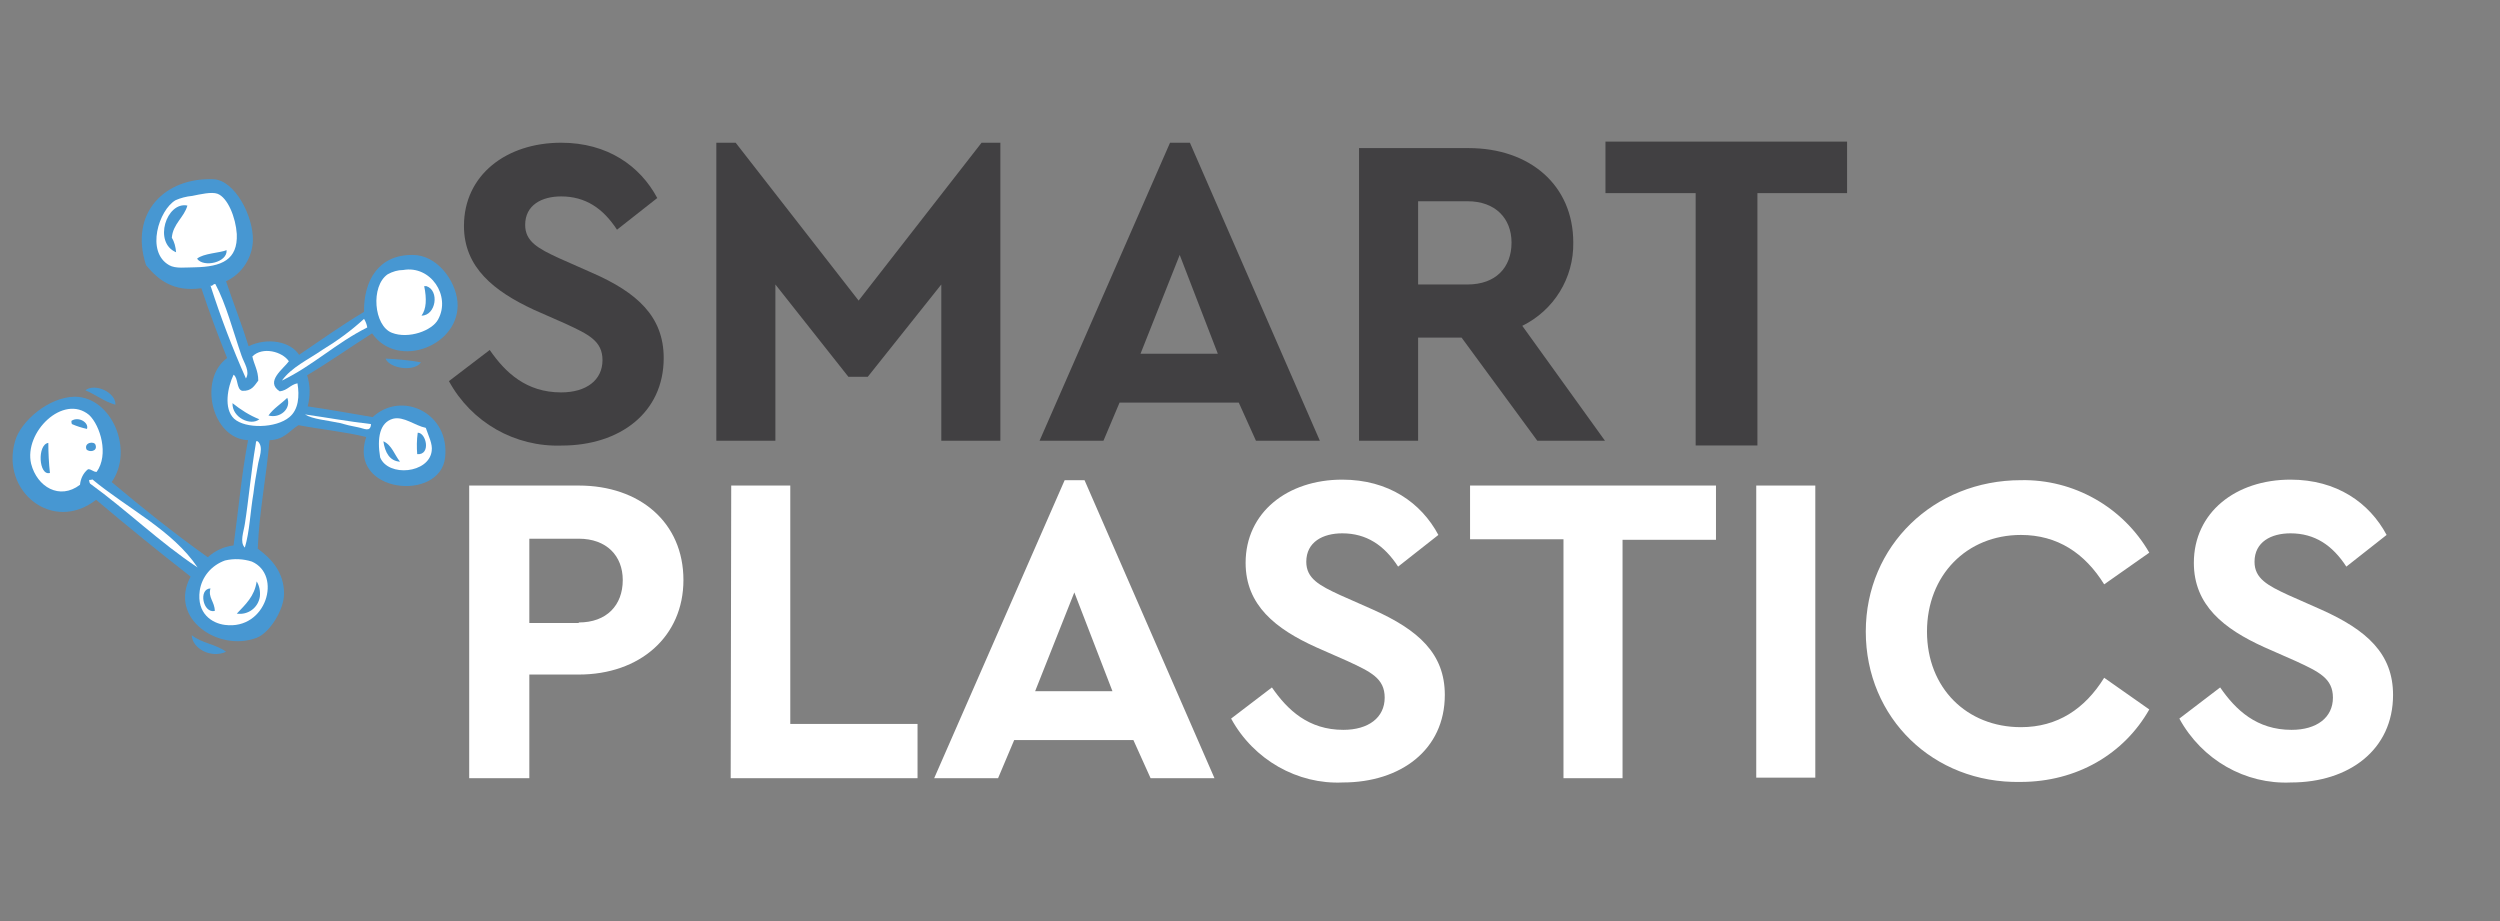 <svg xmlns="http://www.w3.org/2000/svg" xmlns:xlink="http://www.w3.org/1999/xlink" id="Livello_1" x="0px" y="0px" viewBox="0 0 465.6 171.6" style="enable-background:new 0 0 465.6 171.6;" xml:space="preserve"><rect x="0" y="0" width="465.6" height="171.6" fill="#808080" stroke="none"/><style type="text/css">	.st0{clip-path:url(#SVGID_00000020366825229375462440000001172676191837045151_);}	.st1{fill-rule:evenodd;clip-rule:evenodd;fill:#4797D2;}	.st2{clip-path:url(#SVGID_00000137095401069046726740000011365635064349924023_);}	.st3{clip-path:url(#SVGID_00000001647833007238921620000014228447733601989026_);}	.st4{clip-path:url(#SVGID_00000152228424327212874840000016296934312066572172_);}	.st5{clip-path:url(#SVGID_00000137829819938660919070000013060026403364865409_);}	.st6{fill-rule:evenodd;clip-rule:evenodd;fill:#FFFFFF;}	.st7{clip-path:url(#SVGID_00000092418734757113983680000006327061876471792789_);}	.st8{clip-path:url(#SVGID_00000160176973837853387550000007903425980342854528_);}	.st9{clip-path:url(#SVGID_00000122703819214357731030000012660124881781804675_);}	.st10{clip-path:url(#SVGID_00000063629303371573458400000008702184540582825655_);}	.st11{clip-path:url(#SVGID_00000031194520640201424600000016487393392759406466_);}	.st12{clip-path:url(#SVGID_00000059292305003329786690000007760283272367138998_);}	.st13{clip-path:url(#SVGID_00000150095034310023807920000003843396581924434336_);}	.st14{clip-path:url(#SVGID_00000181049756725807205280000015992068935554921914_);}	.st15{clip-path:url(#SVGID_00000003810152084461268730000018331048876913146033_);}	.st16{fill:#414042;}	.st17{enable-background:new    ;}	.st18{fill:#FFFFFF;}	.st19{clip-path:url(#SVGID_00000150096200005404047240000011340363132132130183_);}</style><g id="logo-smart-plastics-25" transform="translate(0 2.268)">	<g id="Raggruppa_1437" transform="translate(0 14.216)">		<g>			<defs>				<rect id="SVGID_1_" y="0" width="465.6" height="155.1"></rect>			</defs>			<clipPath id="SVGID_00000101100460610483866200000003576661292564335022_">				<use xlink:href="#SVGID_1_" style="overflow:visible;"></use>			</clipPath>			<g id="Raggruppa_1423" style="clip-path:url(#SVGID_00000101100460610483866200000003576661292564335022_);">				<path id="Tracciato_1008" class="st1" d="M14,57.4c-4.9,0-10.2,4.6-11.2,8.3C0.1,75,9.8,82.9,17.9,76.6     c5.8,4.9,11.7,9.7,17.6,14.3c-4.2,7.8,5.2,14.1,12.3,11.4c2.4-0.9,5.1-5.2,5.1-8.2c0-4-2.3-6.5-4.9-8.4     c0.3-7.1,1.6-13.3,2.2-20.2c2.8-0.1,3.7-1.8,5.4-2.8c4.2,0.8,8.5,1.2,12.6,2.2C64.7,75.4,82,77.1,82.9,68.7     c0.9-8.3-8.1-12.5-13.5-7.5c-4.1-0.7-8-1.4-12.1-2c0.5-1.9,0.5-3.9-0.1-5.8c4.2-2.5,8-5.2,12.1-7.8c4.8,6.9,16.6,2.2,15.9-5.9     c-0.4-4.1-3.9-8.7-8.3-8.7c-6.4-0.1-9.2,4.8-9.1,10.6c-4.2,2.5-8.1,5.3-12.1,8c-1.6-2.5-5.9-3.3-9.4-1.6     c-1.3-4.2-2.8-7.9-4.2-12.1c3-1.4,4.9-4.4,5-7.6c0.1-4.6-3.4-11.2-7.3-11.4c-9-0.4-15.8,6.2-12.6,16c2.3,2.8,5.1,5,10.3,4.3     c1.5,4.5,3.1,8.8,4.8,13c-5.4,3.9-2.9,15,3.9,15.3c-1.2,6.2-1.8,13.1-2.7,19.6c-1.8,0.2-3.5,1-4.8,2.2     c-6.2-4.4-12.2-9.2-17.9-14C25,67.3,20.8,57.5,14,57.4"></path>			</g>		</g>		<g>			<defs>				<rect id="SVGID_00000019669881594565364190000006811580153948103602_" y="0" width="465.6" height="155.1"></rect>			</defs>			<clipPath id="SVGID_00000018953598217998453760000003619957036244712113_">				<use xlink:href="#SVGID_00000019669881594565364190000006811580153948103602_" style="overflow:visible;"></use>			</clipPath>			<g id="Raggruppa_1424" style="clip-path:url(#SVGID_00000018953598217998453760000003619957036244712113_);">				<path id="Tracciato_1009" class="st1" d="M78.4,51c-2.2-0.4-4.4-0.6-6.6-0.7C72.6,52.2,77.2,52.8,78.4,51"></path>			</g>		</g>		<g>			<defs>				<rect id="SVGID_00000044165000464741201670000013032599029881683079_" y="0" width="465.6" height="155.1"></rect>			</defs>			<clipPath id="SVGID_00000003805116530636524810000015506846699769260210_">				<use xlink:href="#SVGID_00000044165000464741201670000013032599029881683079_" style="overflow:visible;"></use>			</clipPath>			<g id="Raggruppa_1425" style="clip-path:url(#SVGID_00000003805116530636524810000015506846699769260210_);">				<path id="Tracciato_1010" class="st1" d="M15.9,56.2c1.9,0.8,3.5,2.1,5.6,2.7C21.6,56.6,17.7,54.8,15.9,56.2"></path>			</g>		</g>		<g>			<defs>				<rect id="SVGID_00000170259879130821103490000006625689915257482131_" y="0" width="465.6" height="155.1"></rect>			</defs>			<clipPath id="SVGID_00000010285453830474560330000013891062259716796603_">				<use xlink:href="#SVGID_00000170259879130821103490000006625689915257482131_" style="overflow:visible;"></use>			</clipPath>			<g id="Raggruppa_1426" style="clip-path:url(#SVGID_00000010285453830474560330000013891062259716796603_);">				<path id="Tracciato_1011" class="st1" d="M42.1,104.9c-1.8-1.4-4.6-1.6-6.4-3.1C35.8,104.3,39.3,106.2,42.1,104.9"></path>			</g>		</g>		<g>			<defs>				<rect id="SVGID_00000145029129411687067710000016984830637671738537_" y="0" width="465.6" height="155.1"></rect>			</defs>			<clipPath id="SVGID_00000090280297497726678270000005170386969761754812_">				<use xlink:href="#SVGID_00000145029129411687067710000016984830637671738537_" style="overflow:visible;"></use>			</clipPath>			<g id="Raggruppa_1427" style="clip-path:url(#SVGID_00000090280297497726678270000005170386969761754812_);">				<path id="Tracciato_1012" class="st6" d="M35.8,20c1.5-0.3,3.6-0.8,4.7-0.4c1.9,0.7,3.4,4.4,3.6,7.5c0.2,4.8-2.8,6.1-7.8,6.2     c-1.7,0-3.6,0.3-4.8-0.4c-4.4-2.5-1.9-10.3,1.2-12.1C33.6,20.4,34.7,20.1,35.8,20 M32.8,30.5c-0.1-1-0.3-1.9-0.8-2.7     c0.2-2.6,2.3-3.8,2.9-6C31,21,28.5,28.7,32.8,30.5 M36.7,31.7c1.2,1.7,5.7,0.7,5.5-1.6C41.1,30.6,37.8,30.7,36.7,31.7"></path>			</g>		</g>		<g>			<defs>				<rect id="SVGID_00000105408785612700870710000003470608899156595329_" y="0" width="465.6" height="155.1"></rect>			</defs>			<clipPath id="SVGID_00000033331234389715806090000000368724177929582237_">				<use xlink:href="#SVGID_00000105408785612700870710000003470608899156595329_" style="overflow:visible;"></use>			</clipPath>			<g id="Raggruppa_1428" style="clip-path:url(#SVGID_00000033331234389715806090000000368724177929582237_);">				<path id="Tracciato_1013" class="st6" d="M40.1,36.4c2,3.7,3.3,8.8,4.9,13.4c0.5,1.4,1.6,2.9,0.8,4.2     c-2.5-5.6-4.7-11.4-6.6-17.3C39.6,36.9,39.6,36.4,40.1,36.4"></path>			</g>		</g>		<g>			<defs>				<rect id="SVGID_00000104678701123958488540000012316784458136490423_" y="0" width="465.6" height="155.1"></rect>			</defs>			<clipPath id="SVGID_00000005227068208852895340000001973439423989176222_">				<use xlink:href="#SVGID_00000104678701123958488540000012316784458136490423_" style="overflow:visible;"></use>			</clipPath>			<g id="Raggruppa_1429" style="clip-path:url(#SVGID_00000005227068208852895340000001973439423989176222_);">				<path id="Tracciato_1014" class="st6" d="M75.1,33.8c5.1-0.9,8.9,4.8,6.5,9.2c-1.1,2.1-5.5,3.7-8.6,2.5c-3.4-1.3-4-8.7-0.8-10.9     C73.1,34.1,74.1,33.8,75.1,33.8 M78.5,42.3c2.7,0,3.4-4.7,0.9-5.5h-0.4C79.5,39.2,79.4,41.1,78.5,42.3"></path>			</g>		</g>		<g>			<defs>				<rect id="SVGID_00000116921039341163951950000007338706906628079795_" y="0" width="465.6" height="155.1"></rect>			</defs>			<clipPath id="SVGID_00000115478478946009643160000012938531232077803397_">				<use xlink:href="#SVGID_00000116921039341163951950000007338706906628079795_" style="overflow:visible;"></use>			</clipPath>			<g id="Raggruppa_1430" style="clip-path:url(#SVGID_00000115478478946009643160000012938531232077803397_);">				<path id="Tracciato_1015" class="st6" d="M67.8,42.9c0.3,0.5,0.5,1,0.6,1.6c-5.8,2.9-10.1,7.1-15.9,9.9c1.8-2.5,4.9-3.9,7.5-5.7     C62.8,47,65.4,45.1,67.8,42.9"></path>			</g>		</g>		<g>			<defs>				<rect id="SVGID_00000170983107626578036130000005429454006308137110_" y="0" width="465.6" height="155.1"></rect>			</defs>			<clipPath id="SVGID_00000115511203864057779110000000630405766213018009_">				<use xlink:href="#SVGID_00000170983107626578036130000005429454006308137110_" style="overflow:visible;"></use>			</clipPath>			<g id="Raggruppa_1431" style="clip-path:url(#SVGID_00000115511203864057779110000000630405766213018009_);">				<path id="Tracciato_1016" class="st6" d="M53.8,50.8c-1,1.4-4.5,3.8-1.7,5.6c1.5-0.2,1.9-1.2,3.3-1.5c0.4,2.4,0.2,4.9-1.5,6.3     c-2.5,2.1-8.2,2.2-10.3,0.3c-2-1.9-1.2-5.9-0.1-8.2c0.9,0.6,0.5,2.7,1.6,3c1.8,0.1,2.3-1,3-1.9c0-1.9-0.8-3-1.1-4.5     C48.9,48,52.6,49,53.8,50.8 M50,60.9c2.2,0.6,4.3-1.3,3.5-3.3C52.4,58.7,50.9,59.6,50,60.9 M48.3,61.6c-1.8-0.7-3.5-1.8-5-3     C43.2,61.3,46.7,62.9,48.3,61.6"></path>			</g>		</g>		<g>			<defs>				<rect id="SVGID_00000119796387028092239630000001655413582380458936_" y="0" width="465.6" height="155.1"></rect>			</defs>			<clipPath id="SVGID_00000003093701639656942630000013450128148968990879_">				<use xlink:href="#SVGID_00000119796387028092239630000001655413582380458936_" style="overflow:visible;"></use>			</clipPath>			<g id="Raggruppa_1432" style="clip-path:url(#SVGID_00000003093701639656942630000013450128148968990879_);">				<path id="Tracciato_1017" class="st6" d="M18,71.4c-0.7,0-0.9-0.5-1.6-0.5c-0.9,0.7-1.4,1.8-1.5,2.9c-3.8,2.9-8,0.4-9.1-3.9     c-1.4-5.9,6-13.1,10.8-9.1C18.7,62.8,20.3,68.2,18,71.4 M13.3,61.9c0,0.2,0,0.4,0.1,0.6c0.9,0.4,1.9,0.7,2.8,0.9     C16.6,62.2,14.6,61,13.3,61.9 M9.3,71.6c-0.2-1.8-0.3-3.7-0.3-5.6C6.9,66.3,7.2,72.2,9.3,71.6 M16.1,67.2     c0.5,0.6,2.1,0.4,1.7-0.8C17.6,65.6,15.6,65.9,16.1,67.2"></path>			</g>		</g>		<g>			<defs>				<rect id="SVGID_00000085247868311965645550000001609142094988176524_" y="0" width="465.6" height="155.1"></rect>			</defs>			<clipPath id="SVGID_00000129205439231842468220000009525216182218006964_">				<use xlink:href="#SVGID_00000085247868311965645550000001609142094988176524_" style="overflow:visible;"></use>			</clipPath>			<g id="Raggruppa_1433" style="clip-path:url(#SVGID_00000129205439231842468220000009525216182218006964_);">				<path id="Tracciato_1018" class="st6" d="M56.8,60.7c4.2,0.6,8,1.3,12.3,1.8c-0.1,1.6-1.3,0.8-2.4,0.6s-2.4-0.5-3.4-0.8     C61,61.8,58.2,61.6,56.8,60.7"></path>			</g>		</g>		<g>			<defs>				<rect id="SVGID_00000093863230818529085490000001743207889235472796_" y="0" width="465.6" height="155.1"></rect>			</defs>			<clipPath id="SVGID_00000130648332694905963150000007176664192744980634_">				<use xlink:href="#SVGID_00000093863230818529085490000001743207889235472796_" style="overflow:visible;"></use>			</clipPath>			<g id="Raggruppa_1434" style="clip-path:url(#SVGID_00000130648332694905963150000007176664192744980634_);">				<path id="Tracciato_1019" class="st6" d="M79.3,63.2c0.5,1.5,1.3,3,1.1,4.3c-0.5,4.2-8.1,4.9-9.6,1.2c-0.6-3.6-0.1-6.5,2.4-7.2     C75.2,61,77.3,62.8,79.3,63.2 M77.7,68.1c2.6,0.2,1.7-4,0.1-4C77.6,65.5,77.6,66.8,77.7,68.1 M74.5,69.5c-1-1.2-1.5-3.1-3.1-3.8     C71.7,67.8,72.6,69.4,74.5,69.5"></path>			</g>		</g>		<g>			<defs>				<rect id="SVGID_00000146497555078617525300000013234920471884129937_" y="0" width="465.6" height="155.1"></rect>			</defs>			<clipPath id="SVGID_00000134214241443776841340000007215641687843411602_">				<use xlink:href="#SVGID_00000146497555078617525300000013234920471884129937_" style="overflow:visible;"></use>			</clipPath>			<g id="Raggruppa_1435" style="clip-path:url(#SVGID_00000134214241443776841340000007215641687843411602_);">				<path id="Tracciato_1020" class="st6" d="M47.7,65.7H48c1.2,1.1,0.2,3.1,0,4.6c-0.3,1.6-0.6,3.4-0.8,5.1     c-0.6,3.5-0.7,7.1-1.6,10.1c-1-1-0.2-3,0-4.4c0.7-4.4,1.2-10.1,2-14.7L47.7,65.7"></path>			</g>		</g>		<g>			<defs>				<rect id="SVGID_00000012438357959018175720000015902678381157228210_" y="0" width="465.6" height="155.1"></rect>			</defs>			<clipPath id="SVGID_00000016052379209466906740000000881711310576846237_">				<use xlink:href="#SVGID_00000012438357959018175720000015902678381157228210_" style="overflow:visible;"></use>			</clipPath>			<g id="Raggruppa_1436" style="clip-path:url(#SVGID_00000016052379209466906740000000881711310576846237_);">				<path id="Tracciato_1021" class="st6" d="M16.6,72.9c0.2,0,0.4,0,0.6-0.1c6.5,5.4,15,9.5,19.6,16.4c-7.1-4.7-13.1-10.6-20-15.6     C16.7,73.5,16.6,73.2,16.6,72.9"></path>			</g>		</g>	</g>	<g id="Raggruppa_1438" transform="translate(83.608 24.313)">		<path id="Tracciato_1022" class="st16" d="M0,44.4l7.6-5.8c2.9,4.2,6.8,7.9,13.3,7.9c4.7,0,7.7-2.3,7.7-6c0-3.6-2.6-4.8-6.9-6.8   l-5.9-2.6C8.5,27.7,2.8,23.3,2.8,15.5C2.8,6,10.7,0,20.9,0c8.6,0,14.7,4.3,17.9,10.3l-7.5,5.9c-2.6-4-5.9-6.2-10.4-6.2   c-3.6,0-6.7,1.6-6.7,5.3c0,3.1,2.4,4.4,6.3,6.2l6.1,2.7C35.1,27.9,40,32.4,40,40.1c0,10.2-8.2,16.3-19,16.3   C12.3,56.7,4.2,52.1,0,44.4z"></path>		<path id="Tracciato_1023" class="st16" d="M102.7,0v55.5h-11V26.4L78,43.6h-3.6L60.8,26.4v29.1h-11V0h3.6l22.9,29.4L99.2,0H102.7z   "></path>		<path id="Tracciato_1024" class="st16" d="M147.1,48.4h-22.2l-3,7.1H110L134.3,0h3.7l24.2,55.5h-11.9L147.1,48.4z M136.1,20.9   l-7.3,18.4h14.4L136.1,20.9z"></path>		<path id="Tracciato_1025" class="st16" d="M202.7,55.5l-14.1-19.2h-8.1v19.2h-11V1h20.4c11.4,0,19.5,6.9,19.5,17.6   c0.1,6.6-3.6,12.6-9.5,15.5l15.4,21.4H202.7z M180.5,26.4h9.2c5.2,0,8.2-3.1,8.2-7.8c0-4.5-3-7.7-8.2-7.7h-9.2V26.4z"></path>	</g>	<g class="st17">		<path class="st16" d="M315.8,80.7v-47H299v-9.6H344v9.6h-16.7v47H315.8z"></path>	</g>	<g id="Raggruppa_1439" transform="translate(87.383 87.16)">		<path id="Tracciato_1026" class="st18" d="M0,1h20.4c11.4,0,19.5,6.9,19.5,17.6c0,10.5-8.1,17.6-19.5,17.6h-9.2v19.3H0V1z    M20.4,26.5c5.2,0,8.2-3.2,8.2-7.9c0-4.5-3-7.7-8.2-7.7h-9.2v15.7H20.4z"></path>		<path id="Tracciato_1027" class="st18" d="M48.8,1h11v44.4h23.7v10.1H48.7L48.8,1L48.8,1z"></path>		<path id="Tracciato_1028" class="st18" d="M123.7,48.4h-22.2l-3,7.1H86.6L110.9,0h3.7l24.2,55.5h-11.9L123.7,48.4z M112.7,20.9   l-7.3,18.4h14.4L112.7,20.9z"></path>		<path id="Tracciato_1029" class="st18" d="M141.9,44.4l7.6-5.8c2.9,4.2,6.8,7.9,13.3,7.9c4.7,0,7.7-2.3,7.7-6   c0-3.6-2.6-4.8-6.9-6.8l-5.9-2.6c-7.5-3.4-13.1-7.8-13.1-15.7c0-9.4,7.8-15.5,18-15.5c8.6,0,14.7,4.3,17.9,10.3l-7.5,5.9   c-2.6-4-5.9-6.2-10.4-6.2c-3.6,0-6.7,1.6-6.7,5.3c0,3.1,2.4,4.4,6.3,6.2l6.1,2.7c8.5,3.8,13.4,8.2,13.4,15.9   c0,10.2-8.2,16.3-19,16.3C154.3,56.7,146.1,52.1,141.9,44.4z"></path>		<path id="Tracciato_1030" class="st18" d="M203.8,11h-17.4V1h45.8v10.1h-17.4v44.4h-11V11z"></path>		<path id="Tracciato_1031" class="st18" d="M239.7,1h11v54.4h-11V1z"></path>		<path id="Tracciato_1032" class="st18" d="M260.1,28.2c0-16,12.7-28.2,28.9-28.2c9.8-0.2,19,5,23.9,13.5l-8.4,5.9   c-3.6-5.8-8.7-9.2-15.5-9.2c-10.1,0-17.5,7.5-17.5,18c0,10.5,7.4,17.8,17.5,17.8c6.8,0,11.9-3.4,15.5-9.2l8.4,5.9   c-4.7,8.3-13.5,13.5-24,13.5C272.7,56.5,260.1,44.3,260.1,28.2z"></path>		<path id="Tracciato_1033" class="st18" d="M318.5,44.4l7.6-5.8c2.9,4.2,6.8,7.9,13.3,7.9c4.7,0,7.7-2.3,7.7-6   c0-3.6-2.6-4.8-6.9-6.8l-5.9-2.6c-7.5-3.4-13.1-7.8-13.1-15.7c0-9.4,7.8-15.5,18-15.5c8.6,0,14.7,4.3,17.9,10.3l-7.5,5.9   c-2.6-4-5.9-6.2-10.4-6.2c-3.6,0-6.7,1.6-6.7,5.3c0,3.1,2.4,4.4,6.3,6.2l6.1,2.7c8.5,3.8,13.4,8.2,13.4,15.9   c0,10.2-8.2,16.3-19,16.3C330.8,56.7,322.7,52.1,318.5,44.4z"></path>	</g>	<g id="Raggruppa_1441" transform="translate(0 14.216)">		<g>			<defs>				<rect id="SVGID_00000051351649955166762810000012746406793677894018_" y="0" width="465.6" height="155.1"></rect>			</defs>			<clipPath id="SVGID_00000155104429621503757790000004047647692930672033_">				<use xlink:href="#SVGID_00000051351649955166762810000012746406793677894018_" style="overflow:visible;"></use>			</clipPath>			<g id="Raggruppa_1440" style="clip-path:url(#SVGID_00000155104429621503757790000004047647692930672033_);">				<path id="Tracciato_1034" class="st6" d="M41.9,87.9c1.7-0.4,3.4-0.3,5,0.2c5.7,2.5,2.7,12.8-5,11.8c-2.4-0.3-5.3-2.1-4.7-6.4     C37.6,90.9,39.4,88.8,41.9,87.9 M44.1,97.8c2.1,0.3,4-1.1,4.3-3.2c0.1-1-0.1-2-0.6-2.8C47.4,94.6,45.7,96.1,44.1,97.8 M40,97.3     c0-1.7-1.3-2.5-0.8-4.2C36.9,93.2,37.8,97.8,40,97.3"></path>			</g>		</g>	</g></g></svg>